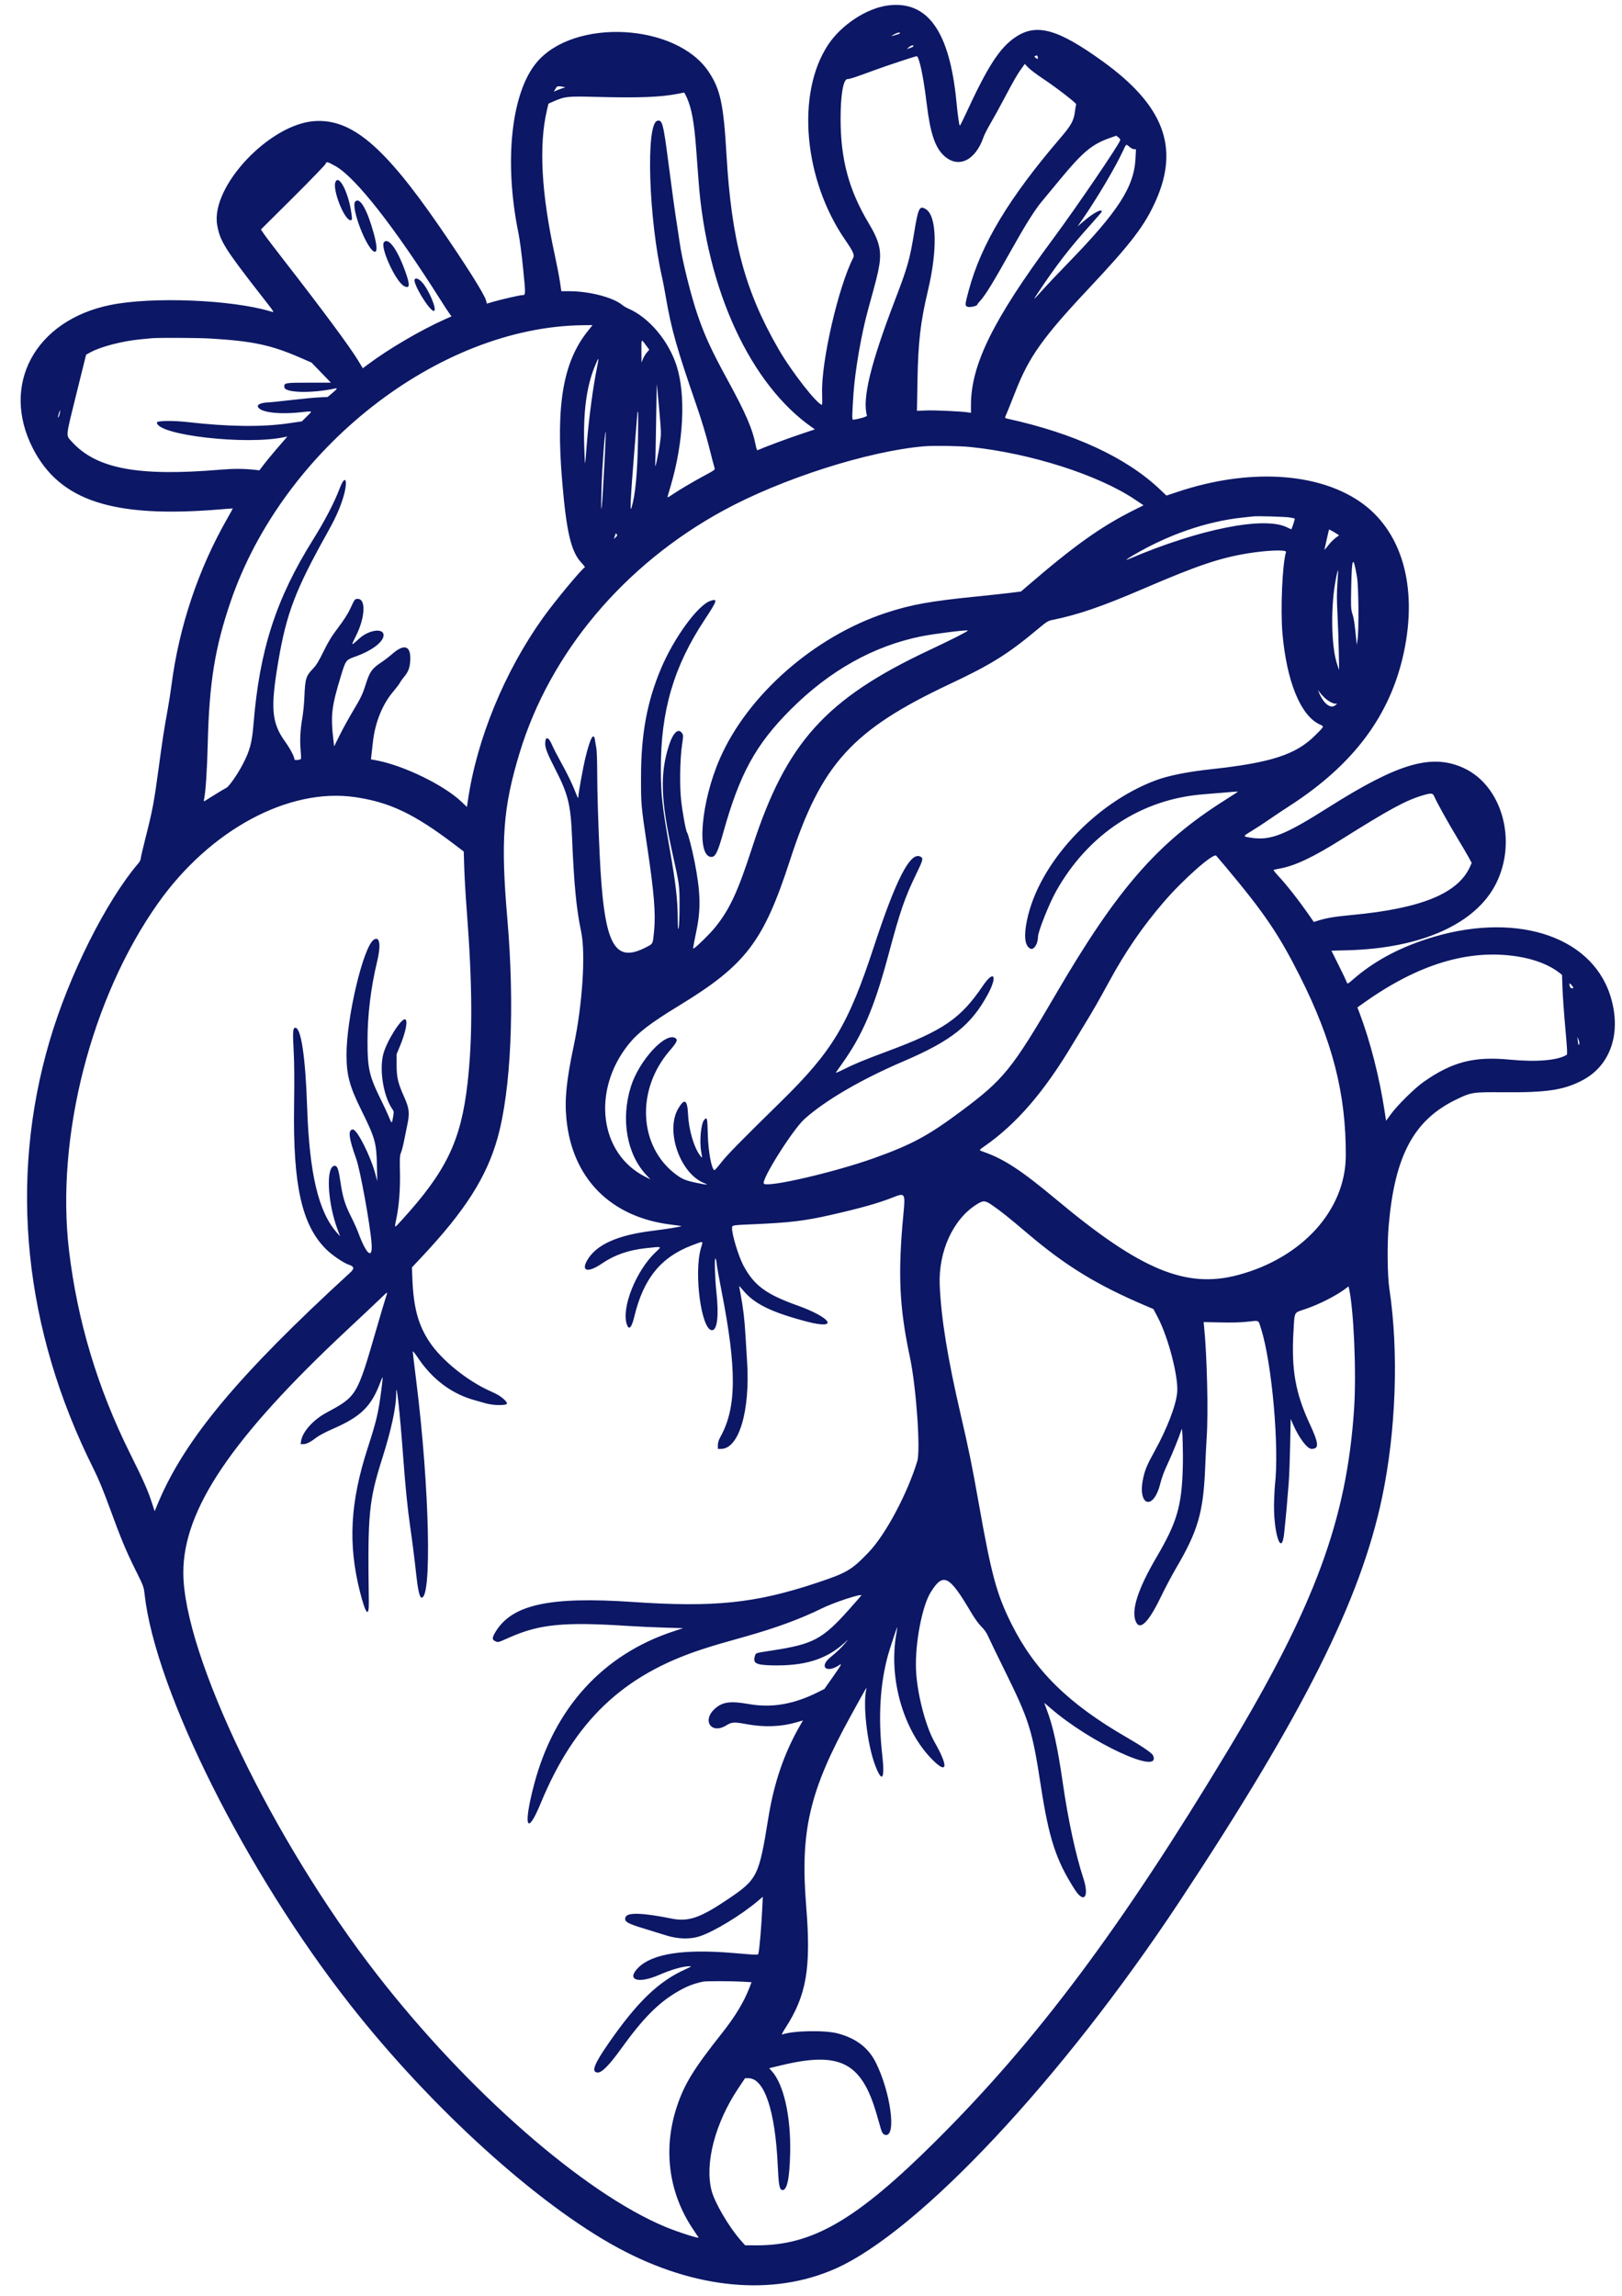 <?xml version="1.0" encoding="UTF-8" standalone="no"?><svg xmlns="http://www.w3.org/2000/svg" xmlns:xlink="http://www.w3.org/1999/xlink" fill="#0c1765" height="388.2" preserveAspectRatio="xMidYMid meet" version="1" viewBox="72.2 4.9 274.3 388.2" width="274.3" zoomAndPan="magnify"><g id="change1_1"><path d="M222.333 5.826 C 218.738 6.300,214.477 9.106,212.248 12.467 C 206.805 20.673,208.091 35.273,215.157 45.497 C 216.474 47.402,216.740 48.003,216.487 48.497 C 213.974 53.395,211.059 66.066,211.229 71.355 C 211.264 72.443,211.253 73.333,211.204 73.333 C 210.430 73.333,206.053 67.728,203.864 63.933 C 198.177 54.074,195.905 45.607,195.064 31.133 C 194.562 22.501,194.032 20.024,192.051 17.043 C 186.605 8.851,169.330 7.896,162.974 15.434 C 158.658 20.552,157.403 32.195,159.866 44.268 C 160.106 45.443,160.422 47.840,160.674 50.385 C 161.112 54.805,161.113 54.793,160.499 54.798 C 160.140 54.801,156.871 55.550,155.634 55.913 L 154.535 56.235 154.390 55.684 C 154.120 54.654,150.870 49.508,146.424 43.067 C 137.107 29.571,131.654 24.976,125.427 25.373 C 117.776 25.861,107.834 36.424,108.923 42.908 C 109.378 45.617,110.222 46.972,116.345 54.821 C 118.824 58.000,118.692 57.766,117.879 57.525 C 111.261 55.559,97.919 55.034,90.878 56.462 C 78.136 59.046,72.239 69.956,77.766 80.719 C 82.344 89.630,91.375 92.549,109.600 91.009 C 110.663 90.919,111.548 90.855,111.566 90.867 C 111.584 90.878,111.172 91.632,110.651 92.541 C 105.735 101.122,102.462 110.901,101.192 120.800 C 101.046 121.937,100.750 123.827,100.534 125.000 C 99.961 128.118,99.676 129.973,98.999 134.997 C 98.269 140.423,97.974 141.991,96.858 146.369 C 96.386 148.222,96.000 149.885,96.000 150.064 C 96.000 150.244,95.832 150.588,95.626 150.829 C 90.131 157.259,83.868 169.776,80.602 180.854 C 73.632 204.499,76.216 229.674,88.038 253.277 C 88.835 254.868,89.642 256.817,90.715 259.744 C 92.726 265.229,93.505 267.103,95.145 270.400 C 96.493 273.110,96.506 273.145,96.663 274.533 C 98.515 290.875,113.835 321.438,131.384 343.800 C 145.082 361.257,163.109 377.611,176.778 384.983 C 189.681 391.942,202.827 393.190,213.478 388.468 C 227.669 382.176,251.806 356.422,271.699 326.345 C 292.603 294.738,302.289 275.418,305.929 258.067 C 308.292 246.802,308.761 233.483,307.167 222.867 C 306.820 220.557,306.766 215.277,307.054 212.000 C 308.091 200.245,311.314 194.256,318.467 190.796 C 321.004 189.568,321.265 189.528,326.400 189.570 C 333.770 189.630,336.591 189.210,339.745 187.582 C 344.666 185.041,346.527 179.309,344.461 173.057 C 341.101 162.890,327.988 158.925,313.445 163.678 C 308.431 165.317,304.385 167.545,300.940 170.563 C 300.110 171.291,300.052 171.310,299.926 170.900 C 299.875 170.735,299.277 169.484,298.596 168.119 L 297.359 165.639 300.179 165.560 C 312.628 165.211,321.777 161.090,325.198 154.290 C 328.833 147.064,326.210 137.717,319.714 134.747 C 314.315 132.279,308.701 133.914,296.867 141.401 C 289.380 146.138,287.050 147.049,283.746 146.535 C 282.325 146.314,282.323 146.325,283.969 145.327 C 284.750 144.854,286.021 144.024,286.794 143.482 C 287.567 142.940,289.130 141.897,290.267 141.165 C 301.090 134.186,307.301 125.874,309.584 115.313 C 312.028 104.004,309.241 94.487,302.067 89.644 C 294.787 84.730,283.256 84.115,271.496 88.013 L 269.459 88.688 268.320 87.611 C 262.627 82.221,253.769 78.127,242.488 75.671 C 242.261 75.622,242.137 75.524,242.179 75.428 C 242.460 74.785,243.305 72.687,243.938 71.067 C 246.211 65.240,248.583 61.909,256.331 53.667 C 263.539 45.998,265.833 42.985,267.710 38.719 C 271.665 29.732,268.944 22.672,258.667 15.262 C 251.072 9.786,247.483 8.791,243.932 11.179 C 241.249 12.982,239.216 16.131,235.461 24.300 C 234.997 25.308,234.576 26.133,234.524 26.133 C 234.406 26.133,234.198 24.669,233.927 21.933 C 232.759 10.125,229.029 4.943,222.333 5.826 M224.400 10.506 C 224.400 10.564,224.145 10.680,223.833 10.763 C 223.522 10.847,223.147 10.953,223.000 10.999 C 222.853 11.044,223.003 10.931,223.333 10.747 C 223.933 10.412,224.400 10.307,224.400 10.506 M226.561 12.814 C 226.509 12.860,226.257 12.965,226.000 13.047 L 225.533 13.198 225.999 12.810 C 226.391 12.482,226.934 12.486,226.561 12.814 M247.703 14.602 C 247.730 14.932,247.725 14.934,247.391 14.715 C 247.134 14.547,247.094 14.465,247.225 14.381 C 247.529 14.189,247.674 14.256,247.703 14.602 M227.777 15.700 C 228.174 17.182,228.535 19.327,228.937 22.600 C 229.536 27.475,230.352 29.882,231.870 31.254 C 234.288 33.438,237.160 32.059,238.538 28.052 C 238.681 27.637,239.211 26.601,239.715 25.749 C 240.220 24.897,241.280 22.971,242.071 21.468 C 243.598 18.567,244.276 17.397,245.036 16.356 L 245.505 15.712 246.103 16.336 C 246.432 16.679,247.595 17.552,248.688 18.276 C 250.862 19.717,254.296 22.379,254.193 22.544 C 254.158 22.601,254.072 23.100,254.002 23.652 C 253.792 25.309,253.391 26.047,251.511 28.241 C 242.831 38.368,238.150 46.144,236.044 53.933 C 235.363 56.454,235.352 56.601,235.838 56.770 C 236.240 56.910,237.467 56.632,237.467 56.401 C 237.467 56.346,237.681 56.068,237.944 55.783 C 238.845 54.808,240.137 52.696,243.360 46.933 C 245.596 42.936,247.218 40.359,248.354 39.000 C 248.906 38.340,250.272 36.690,251.391 35.333 C 255.271 30.627,256.852 29.300,259.830 28.249 L 260.974 27.845 261.320 28.108 C 261.511 28.252,261.660 28.459,261.651 28.568 C 261.607 29.121,254.304 39.859,250.247 45.334 C 240.155 58.956,236.405 66.553,236.401 73.384 L 236.400 74.701 235.900 74.621 C 234.799 74.446,230.241 74.238,228.800 74.297 L 227.267 74.359 227.355 69.346 C 227.471 62.698,227.857 59.360,229.131 54.000 C 230.769 47.105,230.621 41.405,228.776 40.268 C 227.702 39.607,227.491 40.023,226.814 44.133 C 226.031 48.882,225.710 50.008,223.478 55.837 C 219.414 66.452,217.992 72.351,218.814 75.182 C 218.860 75.340,217.143 75.831,216.444 75.860 C 216.275 75.867,216.297 74.869,216.543 71.333 C 216.816 67.423,217.899 61.224,219.013 57.200 C 220.377 52.276,220.652 51.188,220.878 49.835 C 221.305 47.282,220.901 45.634,219.117 42.658 C 215.768 37.073,214.365 31.888,214.354 25.067 C 214.348 20.933,214.807 18.267,215.525 18.267 C 215.920 18.267,216.737 17.998,220.000 16.797 C 222.113 16.018,226.953 14.415,227.214 14.407 C 227.374 14.402,227.517 14.730,227.777 15.700 M167.533 19.600 C 167.753 19.656,167.827 19.709,167.697 19.718 C 167.568 19.726,167.097 19.881,166.651 20.062 L 165.842 20.392 166.030 20.096 C 166.134 19.933,166.263 19.725,166.318 19.633 C 166.424 19.452,166.902 19.439,167.533 19.600 M188.366 21.433 C 189.165 23.224,189.598 25.607,189.927 30.033 C 190.041 31.555,190.226 34.034,190.339 35.543 C 191.713 53.908,199.107 69.917,209.573 77.188 L 210.012 77.493 207.304 78.403 C 205.181 79.117,201.398 80.531,200.319 81.015 C 200.227 81.056,200.110 80.762,200.010 80.240 C 199.473 77.444,198.341 74.814,195.200 69.067 C 192.583 64.277,191.428 61.779,190.220 58.299 C 189.050 54.930,187.498 48.663,187.131 45.829 C 187.101 45.593,186.898 44.260,186.680 42.867 C 186.284 40.332,185.964 38.009,185.199 32.133 C 184.369 25.751,184.192 25.100,183.353 25.325 C 181.380 25.852,181.897 41.992,184.206 51.978 C 184.314 52.443,184.579 53.853,184.796 55.112 C 185.749 60.633,186.632 63.746,190.043 73.618 C 190.830 75.895,191.622 78.518,192.115 80.485 C 192.554 82.235,192.969 83.815,193.037 83.996 C 193.156 84.312,193.091 84.362,191.280 85.337 C 189.306 86.401,187.138 87.685,185.813 88.575 C 185.195 88.991,185.041 89.050,185.096 88.852 C 185.135 88.713,185.378 87.880,185.637 87.000 C 187.810 79.590,188.200 71.735,186.639 66.800 C 185.296 62.557,181.979 58.602,178.489 57.085 C 178.135 56.931,177.679 56.666,177.477 56.496 C 175.919 55.185,171.889 54.133,168.423 54.133 L 167.126 54.133 166.897 52.567 C 166.771 51.705,166.369 49.620,166.002 47.933 C 163.748 37.549,163.310 29.469,164.680 23.581 L 164.949 22.430 165.708 22.090 C 167.695 21.200,168.145 21.150,173.000 21.281 C 180.252 21.477,183.984 21.332,186.933 20.739 C 187.410 20.643,187.837 20.558,187.882 20.549 C 187.927 20.540,188.145 20.938,188.366 21.433 M263.205 29.728 C 263.459 29.945,263.810 30.125,263.985 30.128 L 264.304 30.133 264.231 31.633 C 263.994 36.517,261.346 40.616,252.667 49.536 C 251.163 51.081,249.370 52.972,248.681 53.739 C 246.895 55.728,246.818 55.789,247.606 54.600 C 250.792 49.793,253.062 46.848,256.632 42.893 C 257.678 41.734,258.533 40.735,258.533 40.674 C 258.533 40.138,257.161 40.865,255.471 42.296 L 254.412 43.193 255.186 42.087 C 257.557 38.698,260.819 33.204,262.067 30.500 C 262.682 29.167,262.608 29.217,263.205 29.728 M128.924 32.979 C 132.318 34.877,138.837 43.180,146.738 55.667 C 147.387 56.693,148.062 57.725,148.237 57.960 L 148.554 58.386 147.444 58.883 C 143.265 60.756,137.885 63.914,134.345 66.572 L 133.557 67.164 132.739 65.815 C 131.328 63.489,126.690 57.230,120.132 48.800 C 118.621 46.857,117.145 44.914,116.853 44.484 L 116.323 43.700 121.766 38.290 C 124.759 35.314,127.244 32.739,127.286 32.569 C 127.384 32.179,127.584 32.229,128.924 32.979 M128.920 35.700 C 128.413 37.024,130.445 42.133,131.479 42.133 C 131.770 42.133,131.780 42.026,131.602 40.800 C 131.103 37.358,129.472 34.257,128.920 35.700 M132.293 38.960 C 131.401 39.852,134.373 47.467,135.614 47.467 C 136.016 47.467,135.940 46.313,135.412 44.389 C 134.297 40.328,133.067 38.186,132.293 38.960 M137.156 45.822 C 136.397 46.581,139.098 52.524,140.541 53.271 C 141.448 53.739,141.554 53.177,140.914 51.298 C 139.555 47.308,137.974 45.004,137.156 45.822 M142.332 52.135 C 141.952 52.751,144.807 57.467,145.560 57.467 C 146.226 57.467,144.704 53.800,143.530 52.575 C 143.001 52.023,142.512 51.844,142.332 52.135 M171.549 60.944 C 167.406 66.183,166.186 73.402,167.271 86.267 C 168.002 94.936,168.777 98.197,170.554 100.076 C 170.917 100.459,171.164 100.794,171.103 100.820 C 170.614 101.028,166.030 106.553,164.040 109.333 C 157.539 118.418,152.826 129.875,151.328 140.235 L 151.169 141.338 150.217 140.435 C 147.229 137.603,140.408 134.296,135.807 133.448 L 134.930 133.287 135.001 132.677 C 135.040 132.341,135.158 131.287,135.264 130.333 C 135.624 127.086,136.869 123.987,138.664 121.873 C 139.190 121.253,139.715 120.563,139.829 120.340 C 139.943 120.116,140.269 119.654,140.553 119.313 C 141.225 118.506,141.468 117.899,141.561 116.799 C 141.787 114.096,140.649 113.602,138.517 115.479 C 138.031 115.907,137.251 116.507,136.784 116.813 C 135.150 117.881,134.731 118.451,134.094 120.467 C 133.522 122.278,133.251 122.851,131.906 125.095 C 131.190 126.289,130.177 128.128,129.656 129.181 L 128.707 131.095 128.617 130.328 C 128.086 125.810,128.235 124.482,129.878 119.095 C 130.660 116.532,130.710 116.466,132.267 115.918 C 135.086 114.926,137.067 113.425,137.067 112.281 C 137.067 111.044,134.571 111.388,132.971 112.846 C 131.519 114.169,131.515 114.166,132.375 112.462 C 133.994 109.253,134.115 106.011,132.611 106.160 C 132.173 106.203,132.202 106.162,131.342 108.000 C 131.016 108.698,130.269 109.850,129.399 111.000 C 128.278 112.481,127.764 113.316,126.916 115.038 C 126.074 116.748,125.692 117.370,125.116 117.971 C 123.933 119.206,123.804 119.639,123.673 122.809 C 123.629 123.877,123.475 125.437,123.330 126.275 C 122.977 128.319,122.887 130.044,123.043 131.733 C 123.115 132.503,123.134 133.171,123.087 133.217 C 122.890 133.408,122.000 133.480,121.997 133.306 C 121.988 132.846,121.275 131.483,120.419 130.293 C 118.115 127.089,117.912 124.628,119.285 116.600 C 120.661 108.555,122.169 104.613,127.569 94.950 C 128.832 92.691,129.509 91.224,130.085 89.505 C 131.143 86.344,130.720 84.623,129.608 87.567 C 128.753 89.833,127.098 93.011,125.183 96.067 C 118.882 106.121,116.090 114.754,115.071 127.333 C 114.813 130.515,114.436 131.895,113.176 134.267 C 112.271 135.971,110.906 137.909,110.470 138.107 C 110.276 138.196,109.415 138.707,108.558 139.242 C 107.701 139.778,106.916 140.267,106.813 140.329 C 106.660 140.421,106.642 140.357,106.718 139.987 C 106.988 138.667,107.220 135.116,107.332 130.600 C 107.587 120.310,108.543 114.388,111.207 106.600 C 120.046 80.763,146.311 60.163,170.767 59.885 L 172.401 59.867 171.549 60.944 M107.733 62.134 C 114.947 62.568,118.018 63.220,122.951 65.363 L 124.880 66.201 126.523 67.901 L 128.165 69.600 124.426 69.600 C 120.328 69.600,120.205 69.623,120.293 70.383 C 120.402 71.323,124.909 71.429,128.864 70.584 C 129.355 70.479,129.232 70.659,128.250 71.481 L 127.606 72.020 126.169 72.087 C 125.380 72.124,123.221 72.329,121.372 72.544 C 119.524 72.758,117.784 72.938,117.506 72.944 C 116.611 72.963,115.800 73.237,115.800 73.519 C 115.800 74.528,118.960 75.021,122.864 74.621 C 125.245 74.377,125.109 74.300,124.088 75.312 L 123.250 76.143 120.992 76.471 C 116.507 77.123,110.863 77.055,103.950 76.265 C 101.484 75.984,98.733 76.019,98.733 76.332 C 98.733 78.466,113.850 80.199,120.297 78.804 L 120.795 78.696 120.431 79.126 C 120.231 79.362,119.525 80.181,118.862 80.947 C 118.199 81.712,117.299 82.806,116.862 83.378 L 116.067 84.418 115.400 84.345 C 113.415 84.127,111.760 84.119,109.400 84.317 C 95.436 85.488,88.405 84.138,84.262 79.490 C 83.329 78.443,83.279 78.909,85.108 71.533 L 86.761 64.867 87.547 64.440 C 89.281 63.499,92.917 62.559,95.933 62.271 C 96.740 62.195,97.610 62.112,97.867 62.087 C 98.980 61.981,105.723 62.013,107.733 62.134 M181.398 63.212 L 181.996 64.023 181.578 64.520 C 181.349 64.793,181.053 65.283,180.921 65.608 L 180.682 66.200 180.674 64.300 C 180.665 62.102,180.625 62.162,181.398 63.212 M173.141 67.143 C 172.495 70.337,171.812 75.416,171.466 79.600 C 171.384 80.590,171.272 81.940,171.218 82.600 C 171.129 83.679,171.108 83.481,171.010 80.642 C 170.799 74.523,171.373 70.206,172.874 66.627 C 173.501 65.131,173.535 65.197,173.141 67.143 M183.679 74.127 C 184.033 78.135,184.034 78.209,183.812 79.794 C 183.536 81.762,182.912 84.597,183.003 83.467 C 183.036 83.063,183.104 79.793,183.155 76.200 C 183.206 72.607,183.265 69.757,183.285 69.867 C 183.305 69.977,183.483 71.894,183.679 74.127 M82.323 74.767 C 82.244 75.211,82.000 75.696,82.000 75.409 C 82.000 75.230,82.304 74.267,82.360 74.267 C 82.389 74.267,82.372 74.492,82.323 74.767 M180.094 79.167 C 179.996 84.941,179.655 88.550,179.001 90.733 C 178.699 91.743,178.830 89.078,179.471 81.179 C 179.762 77.596,180.000 74.635,180.000 74.599 C 180.000 74.563,180.039 74.533,180.086 74.533 C 180.134 74.533,180.137 76.618,180.094 79.167 M174.474 82.154 C 174.024 91.023,173.757 93.705,173.918 87.733 C 174.015 84.130,174.476 77.765,174.629 77.918 C 174.660 77.949,174.590 79.855,174.474 82.154 M236.299 80.476 C 246.464 81.523,257.937 85.187,264.160 89.372 L 265.586 90.332 264.026 91.111 C 258.383 93.931,253.899 97.124,245.865 104.045 L 244.864 104.908 243.198 105.119 C 242.283 105.234,239.733 105.510,237.533 105.732 C 229.467 106.543,226.278 107.118,222.000 108.530 C 209.887 112.528,198.658 122.381,193.943 133.146 C 190.757 140.421,189.943 149.702,192.483 149.784 C 193.179 149.806,193.590 148.971,194.519 145.645 C 197.296 135.705,200.001 130.770,205.919 124.852 C 212.491 118.280,219.922 114.119,228.000 112.489 C 230.199 112.045,235.867 111.339,235.867 111.509 C 235.867 111.658,233.258 112.984,229.289 114.851 C 211.826 123.065,205.155 130.480,199.466 148.000 C 196.968 155.695,195.625 158.601,193.140 161.691 C 192.316 162.716,190.061 164.945,189.584 165.206 C 189.338 165.341,189.297 165.637,190.026 162.000 C 190.739 158.439,190.644 155.547,189.651 150.533 C 189.235 148.434,188.576 145.879,188.395 145.661 C 188.192 145.416,187.648 142.487,187.393 140.267 C 187.113 137.823,187.184 133.260,187.541 130.845 C 187.766 129.318,187.767 129.204,187.554 128.879 C 186.938 127.939,186.056 128.723,185.362 130.827 C 183.782 135.621,183.923 140.184,185.930 149.200 C 187.111 154.502,187.126 154.613,187.120 158.067 C 187.117 159.753,187.051 161.403,186.975 161.733 C 186.857 162.240,186.833 162.000,186.819 160.195 C 186.795 156.984,186.477 154.242,185.451 148.400 C 184.173 141.124,183.964 139.239,183.956 134.933 C 183.937 125.082,186.140 117.572,191.359 109.685 C 193.515 106.427,193.631 106.048,192.333 106.490 C 190.190 107.221,186.142 112.788,183.950 118.020 C 181.612 123.600,180.614 129.042,180.605 136.267 C 180.599 140.962,180.609 141.071,181.674 148.200 C 182.821 155.877,183.103 159.378,182.812 162.333 C 182.592 164.570,182.656 164.440,181.488 165.045 C 175.964 167.906,174.324 164.624,173.604 149.267 C 173.352 143.878,173.200 138.777,173.192 135.406 C 173.188 133.569,173.124 131.767,173.050 131.400 C 172.977 131.033,172.875 130.433,172.825 130.067 C 172.622 128.586,172.037 129.616,171.237 132.867 C 170.804 134.629,170.010 139.008,169.993 139.733 C 169.988 139.944,169.845 139.695,169.606 139.060 C 169.049 137.580,168.178 135.775,167.004 133.667 C 166.432 132.640,165.771 131.350,165.536 130.800 C 164.950 129.433,164.407 129.343,164.402 130.612 C 164.399 131.420,164.758 132.327,166.168 135.077 C 168.274 139.183,168.708 140.952,168.935 146.353 C 169.280 154.569,169.655 158.457,170.489 162.467 C 171.253 166.142,170.698 174.749,169.256 181.567 C 167.986 187.575,167.664 190.751,167.988 194.083 C 168.964 204.107,175.424 210.656,185.600 211.937 C 186.590 212.061,187.416 212.178,187.437 212.196 C 187.530 212.280,185.005 212.691,182.489 213.003 C 176.620 213.729,173.048 215.336,171.524 217.937 C 170.401 219.853,171.622 220.146,173.989 218.530 C 176.134 217.066,178.480 216.250,181.467 215.929 C 184.274 215.628,184.166 215.581,183.058 216.627 C 179.782 219.717,177.279 225.955,178.188 228.767 C 178.547 229.880,179.007 229.430,179.466 227.517 C 181.017 221.052,183.977 217.416,189.319 215.414 C 191.276 214.681,191.118 214.619,190.728 215.963 C 189.507 220.182,190.811 229.800,192.605 229.800 C 193.503 229.800,193.787 227.339,193.351 223.350 C 193.118 221.220,193.003 217.788,193.162 217.690 C 193.245 217.639,193.332 217.950,193.388 218.503 C 193.438 218.996,193.804 221.050,194.200 223.067 C 196.809 236.332,196.776 242.844,194.077 247.754 C 193.722 248.400,193.600 248.781,193.600 249.244 L 193.600 249.867 194.140 249.867 C 197.167 249.867,199.084 243.418,198.539 235.067 C 198.464 233.930,198.341 231.920,198.265 230.600 C 198.115 228.006,197.866 225.903,197.459 223.800 C 197.317 223.067,197.201 222.416,197.200 222.354 C 197.200 222.293,197.479 222.585,197.820 223.003 C 199.719 225.334,202.617 226.763,208.667 228.350 C 214.134 229.785,212.871 227.701,207.000 225.602 C 201.715 223.712,199.693 222.207,197.906 218.839 C 197.109 217.334,196.000 213.714,196.000 212.614 C 196.000 212.013,195.792 212.052,200.000 211.868 C 205.743 211.617,208.371 211.296,212.641 210.327 C 217.777 209.161,220.795 208.308,223.228 207.337 C 225.247 206.532,225.317 206.639,224.988 210.067 C 224.018 220.194,224.271 225.853,226.073 234.333 C 227.141 239.357,227.900 250.056,227.323 251.945 C 225.634 257.476,221.948 264.380,219.099 267.348 C 216.207 270.362,215.445 270.811,210.333 272.513 C 199.950 275.970,193.028 276.689,179.200 275.749 C 165.050 274.787,158.699 276.197,155.935 280.913 C 155.385 281.851,155.402 282.152,156.021 282.409 C 156.478 282.598,156.363 282.631,158.400 281.731 C 163.467 279.493,167.575 279.096,178.400 279.799 C 180.050 279.906,182.821 280.035,184.558 280.085 L 187.717 280.176 186.025 280.736 C 174.148 284.672,165.954 293.670,162.543 306.521 C 160.644 313.677,161.262 315.542,163.631 309.802 C 169.367 295.900,177.519 288.122,190.933 283.751 C 193.009 283.075,193.719 282.866,198.258 281.592 C 203.359 280.161,207.656 278.580,211.159 276.847 C 213.188 275.843,217.867 274.299,217.867 274.634 C 217.867 274.661,216.937 275.725,215.802 277.000 C 211.322 282.028,209.754 282.872,202.933 283.927 C 199.811 284.409,200.029 284.337,199.848 284.944 C 199.507 286.082,200.048 286.388,202.533 286.460 C 208.175 286.625,211.907 285.490,214.996 282.672 L 215.659 282.067 215.109 282.736 C 214.535 283.436,213.682 284.249,212.625 285.107 C 210.683 286.681,211.927 287.856,214.058 286.460 C 214.663 286.063,214.552 286.282,213.066 288.395 L 211.618 290.454 210.611 290.961 C 206.478 293.041,202.761 293.691,198.879 293.014 C 195.726 292.463,194.415 292.633,193.137 293.758 C 190.852 295.769,192.467 298.194,195.035 296.608 C 195.957 296.040,196.348 296.017,198.467 296.409 C 201.445 296.959,204.308 296.853,206.896 296.096 L 207.992 295.776 207.523 296.588 C 204.806 301.303,203.098 306.281,202.123 312.333 C 200.545 322.118,200.286 322.639,195.333 325.981 C 190.604 329.172,188.612 329.859,185.770 329.280 C 181.037 328.316,178.393 328.210,178.027 328.969 C 177.651 329.751,178.168 330.080,181.200 330.992 C 182.337 331.334,183.957 331.835,184.800 332.107 C 186.791 332.747,188.887 332.812,190.504 332.282 C 192.943 331.483,197.525 328.703,200.367 326.298 L 201.202 325.592 201.127 327.163 C 200.963 330.626,200.669 334.161,200.464 335.145 C 200.397 335.465,200.562 335.467,196.200 335.099 C 187.793 334.389,182.514 335.207,180.134 337.587 C 178.060 339.661,180.090 340.359,183.667 338.803 C 185.781 337.882,187.729 337.330,188.842 337.335 C 189.197 337.337,189.081 337.421,188.133 337.844 C 183.598 339.872,179.976 343.352,175.136 350.333 C 172.639 353.935,172.153 355.219,173.253 355.309 C 173.946 355.366,175.224 354.079,177.200 351.333 C 180.906 346.187,183.461 343.589,186.683 341.690 C 188.280 340.749,189.453 340.284,191.109 339.936 C 191.610 339.831,195.960 339.839,197.815 339.949 L 199.296 340.037 198.924 341.002 C 198.006 343.386,196.503 345.869,194.284 348.667 C 189.545 354.642,187.946 357.239,186.688 361.006 C 184.288 368.190,185.251 375.608,189.383 381.773 C 189.865 382.492,190.292 383.134,190.333 383.199 C 190.488 383.450,186.853 382.285,184.739 381.408 C 170.984 375.695,151.299 358.478,135.952 338.733 C 118.373 316.120,103.220 284.685,103.202 270.797 C 103.189 260.117,111.392 247.978,130.999 229.661 C 133.272 227.537,135.702 225.250,136.398 224.577 C 137.858 223.166,137.818 223.180,137.460 224.211 C 137.309 224.645,136.587 227.070,135.855 229.600 C 132.575 240.933,132.552 240.972,127.400 243.747 C 125.180 244.943,123.370 246.955,123.123 248.501 L 123.033 249.067 123.485 249.067 C 124.021 249.067,124.727 248.709,125.733 247.929 C 126.165 247.595,127.289 247.003,128.467 246.490 C 133.259 244.403,135.004 242.686,136.544 238.546 C 136.999 237.322,137.007 237.419,136.664 240.086 C 136.194 243.751,135.865 245.138,134.378 249.733 C 131.419 258.879,131.036 265.922,133.058 273.967 C 134.052 277.919,134.619 278.529,134.575 275.598 C 134.356 260.824,134.557 258.696,136.865 251.400 C 138.388 246.587,139.200 242.797,139.200 240.506 C 139.200 237.927,139.833 243.710,140.407 251.533 C 140.753 256.244,141.137 260.065,141.546 262.867 C 141.922 265.445,142.294 268.390,142.596 271.179 C 142.849 273.519,143.144 274.883,143.420 274.989 C 145.281 275.703,144.845 256.349,142.595 238.400 C 142.268 235.797,142.001 233.551,142.001 233.410 C 142.000 233.262,142.335 233.657,142.792 234.343 C 145.314 238.135,148.619 240.604,152.600 241.671 C 153.040 241.789,153.795 242.003,154.278 242.147 C 155.631 242.550,157.933 242.572,157.933 242.182 C 157.933 242.003,157.686 241.693,157.267 241.346 C 156.643 240.829,156.355 240.664,155.000 240.052 C 151.184 238.327,146.923 234.881,144.903 231.889 C 142.947 228.990,142.140 226.068,141.938 221.160 L 141.857 219.187 143.511 217.427 C 150.843 209.625,154.481 203.923,156.336 197.325 C 158.626 189.179,159.265 174.946,157.999 160.267 C 156.854 146.986,157.262 141.451,160.069 132.200 C 165.206 115.269,177.727 100.374,194.517 91.219 C 204.380 85.841,218.973 81.173,228.467 80.357 C 230.054 80.221,234.472 80.288,236.299 80.476 M290.384 92.397 C 290.778 92.466,291.128 92.550,291.161 92.584 C 291.210 92.632,290.706 94.213,290.590 94.376 C 290.573 94.399,290.255 94.263,289.882 94.075 C 286.051 92.133,275.037 94.324,263.167 99.390 C 262.353 99.737,262.590 99.523,263.833 98.785 C 269.669 95.325,276.228 93.057,282.267 92.412 C 283.037 92.330,283.877 92.238,284.133 92.209 C 284.906 92.121,289.614 92.263,290.384 92.397 M298.293 95.165 L 298.654 95.410 298.027 95.874 C 297.682 96.129,297.106 96.727,296.747 97.202 C 296.388 97.678,296.132 97.947,296.177 97.800 C 296.223 97.653,296.351 97.097,296.462 96.565 C 296.573 96.032,296.731 95.329,296.813 95.003 L 296.963 94.410 297.448 94.665 C 297.715 94.805,298.095 95.030,298.293 95.165 M176.515 95.245 C 176.628 95.381,176.587 95.495,176.339 95.728 L 176.015 96.032 176.163 95.550 C 176.333 94.997,176.319 95.009,176.515 95.245 M289.679 98.233 C 289.068 100.207,288.728 107.917,289.074 111.933 C 289.774 120.055,292.133 125.860,295.344 127.365 C 296.170 127.752,296.221 127.622,294.621 129.224 C 291.373 132.476,287.182 133.846,277.133 134.939 C 273.013 135.387,269.808 136.026,267.667 136.825 C 257.229 140.723,247.818 150.958,245.866 160.535 C 245.321 163.213,245.511 164.807,246.433 165.284 C 247.017 165.586,247.733 164.495,247.733 163.303 C 247.733 162.421,249.611 157.699,250.813 155.559 C 256.233 145.911,265.214 140.006,275.698 139.195 C 276.781 139.111,278.537 138.966,279.600 138.871 C 280.663 138.776,281.549 138.712,281.568 138.728 C 281.587 138.745,280.507 139.452,279.168 140.299 C 267.942 147.404,261.135 155.222,250.866 172.800 C 243.330 185.701,241.972 187.382,234.733 192.776 C 229.180 196.914,226.413 198.407,220.094 200.677 C 213.425 203.072,202.067 205.711,201.381 205.025 C 200.843 204.487,206.239 195.900,208.251 194.094 C 211.763 190.940,217.845 187.394,224.989 184.336 C 233.101 180.863,236.428 178.224,239.244 173.028 C 240.954 169.871,240.312 168.771,238.403 171.588 C 234.648 177.127,231.749 179.113,222.255 182.650 C 218.106 184.196,216.697 184.780,214.675 185.796 C 213.996 186.137,213.489 186.337,213.547 186.241 C 213.605 186.145,214.019 185.557,214.467 184.933 C 218.062 179.932,220.046 175.296,222.480 166.200 C 224.417 158.966,225.205 156.674,227.095 152.777 C 228.347 150.196,228.396 149.981,227.800 149.709 C 226.111 148.940,223.713 153.609,220.016 164.867 C 215.639 178.198,213.002 182.592,204.219 191.200 C 197.347 197.934,195.135 200.190,194.151 201.467 C 193.614 202.163,193.110 202.733,193.031 202.733 C 192.562 202.733,191.967 199.588,191.901 196.767 C 191.834 193.894,191.786 193.693,191.293 194.237 C 190.730 194.860,190.454 197.910,190.797 199.719 C 190.983 200.700,190.973 200.753,190.666 200.363 C 189.568 198.967,188.688 196.012,188.556 193.281 C 188.437 190.804,187.954 190.528,186.896 192.330 C 184.679 196.103,187.218 203.343,191.321 204.948 C 192.168 205.279,191.737 205.257,189.943 204.877 C 188.137 204.495,187.541 204.246,186.449 203.420 C 180.199 198.691,179.738 189.163,185.439 182.553 C 186.646 181.153,186.851 180.731,186.461 180.446 C 184.832 179.255,180.289 184.152,178.892 188.604 C 177.157 194.134,178.193 200.049,181.511 203.570 L 182.200 204.301 181.333 203.866 C 173.554 199.957,172.222 189.267,178.535 181.419 C 180.093 179.482,182.222 177.856,187.061 174.906 C 198.329 168.037,201.316 164.120,205.799 150.333 C 211.083 134.079,216.300 128.326,232.800 120.559 C 239.805 117.262,242.617 115.510,247.645 111.310 C 249.176 110.032,249.437 109.865,250.112 109.729 C 254.473 108.853,258.572 107.445,265.733 104.363 C 274.632 100.534,278.428 99.249,283.133 98.472 C 286.465 97.922,289.813 97.800,289.679 98.233 M301.692 102.499 C 301.964 104.114,302.023 111.412,301.777 113.067 L 301.648 113.933 301.553 113.000 C 301.260 110.118,301.176 109.551,300.917 108.716 C 300.646 107.845,300.636 107.618,300.708 104.067 C 300.810 99.014,301.042 98.644,301.692 102.499 M298.377 103.447 C 298.257 105.118,298.260 106.338,298.389 108.837 C 298.480 110.613,298.579 113.447,298.607 115.133 L 298.660 118.200 298.336 117.243 C 297.289 114.152,297.203 107.183,298.154 102.563 C 298.528 100.748,298.561 100.878,298.377 103.447 M296.165 122.834 C 296.749 123.403,297.578 123.865,298.028 123.871 L 298.333 123.876 298.019 124.138 C 297.215 124.807,296.010 123.856,295.225 121.933 L 295.062 121.533 295.357 121.933 C 295.519 122.153,295.883 122.558,296.165 122.834 M314.787 139.633 C 315.205 140.602,317.237 144.253,318.671 146.613 C 319.424 147.852,320.274 149.301,320.560 149.831 L 321.081 150.796 320.817 151.394 C 318.807 155.937,312.600 158.492,300.896 159.593 C 297.931 159.872,296.582 160.093,295.173 160.531 L 294.379 160.778 293.956 160.166 C 291.930 157.235,289.923 154.659,288.373 152.998 C 287.791 152.376,287.509 151.982,287.621 151.951 C 287.719 151.923,288.190 151.829,288.667 151.741 C 291.219 151.271,294.270 149.828,299.000 146.857 C 307.113 141.759,309.942 140.222,312.724 139.399 C 314.312 138.929,314.492 138.950,314.787 139.633 M132.250 139.673 C 138.099 140.527,142.226 142.488,149.012 147.642 L 150.625 148.867 150.711 151.667 C 150.759 153.207,150.946 156.387,151.127 158.733 C 152.110 171.490,152.149 180.347,151.256 188.133 C 150.149 197.786,147.671 202.930,140.160 211.171 C 138.824 212.638,138.876 212.644,139.204 211.060 C 139.683 208.743,139.898 206.027,139.835 203.067 C 139.785 200.659,139.806 200.266,140.016 199.770 C 140.147 199.460,140.374 198.590,140.519 197.836 C 140.665 197.083,140.913 195.867,141.070 195.133 C 141.502 193.115,141.415 192.297,140.567 190.400 C 139.489 187.991,139.270 187.064,139.272 184.933 L 139.274 183.133 139.850 181.733 C 140.822 179.373,141.202 177.428,140.727 177.246 C 140.067 176.992,137.577 180.952,137.010 183.156 C 136.317 185.850,137.065 190.316,138.567 192.444 C 138.817 192.798,138.823 192.885,138.664 193.818 C 138.471 194.947,138.454 194.943,137.935 193.667 C 137.726 193.153,137.183 191.983,136.729 191.067 C 134.635 186.843,134.353 185.638,134.350 180.933 C 134.347 176.548,134.909 171.877,135.963 167.533 C 136.658 164.669,136.431 163.112,135.415 163.778 C 133.647 164.936,130.799 176.922,130.800 183.199 C 130.801 186.656,131.299 188.532,133.276 192.534 C 135.639 197.318,135.863 198.107,135.943 201.933 L 135.999 204.600 135.664 203.351 C 134.855 200.334,132.604 195.867,131.892 195.867 C 131.005 195.867,131.159 197.244,132.453 200.867 C 133.121 202.738,134.770 211.801,135.032 215.039 C 135.266 217.934,134.196 217.120,132.803 213.343 C 132.587 212.755,132.053 211.568,131.618 210.704 C 130.500 208.485,130.171 207.401,129.729 204.467 C 129.440 202.544,129.238 202.000,128.818 202.000 C 127.266 202.000,127.557 208.214,129.328 212.891 L 129.722 213.933 129.187 213.333 C 126.047 209.812,124.507 203.293,124.133 191.933 C 123.861 183.679,123.111 178.667,122.147 178.667 C 121.729 178.667,121.682 179.308,121.861 182.578 C 121.973 184.625,121.995 187.479,121.931 191.867 C 121.735 205.305,123.236 212.024,127.350 216.113 C 128.353 217.109,130.299 218.434,131.200 218.733 C 132.111 219.036,132.171 219.377,131.433 220.052 C 112.492 237.403,103.434 248.265,98.926 259.034 L 98.353 260.400 97.851 258.871 C 97.172 256.799,96.477 255.240,94.157 250.570 C 88.710 239.608,85.301 228.273,83.880 216.400 C 81.577 197.152,87.623 173.552,98.950 157.577 C 107.733 145.190,121.035 138.038,132.250 139.673 M279.485 151.467 C 285.999 159.237,288.439 162.828,291.990 169.867 C 297.548 180.882,299.845 189.858,299.789 200.333 C 299.740 209.490,292.415 217.581,281.556 220.471 C 272.786 222.805,265.121 219.632,250.943 207.798 C 244.937 202.785,242.021 200.867,238.567 199.659 C 237.706 199.358,237.704 199.382,238.628 198.741 C 244.042 194.981,248.694 189.615,253.515 181.569 C 254.274 180.303,255.283 178.637,255.759 177.867 C 256.963 175.916,258.066 173.988,259.816 170.770 C 262.540 165.762,265.425 161.566,269.008 157.400 C 272.309 153.562,277.402 149.070,277.878 149.576 C 277.993 149.699,278.717 150.550,279.485 151.467 M328.800 166.610 C 331.693 167.060,334.175 168.020,335.879 169.349 L 336.358 169.723 336.442 172.095 C 336.489 173.399,336.704 176.416,336.921 178.798 C 337.220 182.085,337.277 183.153,337.158 183.230 C 335.680 184.184,332.043 184.493,327.483 184.053 C 321.465 183.472,317.771 184.432,312.933 187.834 C 311.412 188.904,308.521 191.759,307.400 193.298 L 306.600 194.397 306.363 192.832 C 305.493 187.084,303.921 180.933,302.092 176.113 L 301.755 175.227 302.778 174.498 C 312.021 167.911,320.549 165.325,328.800 166.610 M338.262 171.900 C 338.265 171.955,338.154 172.000,338.016 172.000 C 337.777 172.000,337.605 171.667,337.602 171.200 C 337.601 171.002,338.252 171.693,338.262 171.900 M339.278 181.419 C 339.160 181.726,339.116 181.630,339.025 180.867 L 338.945 180.200 339.153 180.700 C 339.268 180.975,339.324 181.299,339.278 181.419 M240.010 208.682 C 241.470 209.688,242.805 210.753,246.000 213.465 C 252.434 218.925,257.601 222.094,265.796 225.603 L 267.259 226.229 267.966 227.566 C 269.763 230.964,271.496 237.620,271.279 240.286 C 271.102 242.464,269.558 246.479,267.416 250.333 C 266.204 252.515,265.826 253.416,265.519 254.856 C 264.529 259.503,267.233 260.395,268.397 255.806 C 268.678 254.696,269.080 253.622,269.717 252.272 C 270.448 250.726,271.639 247.775,272.032 246.533 C 272.172 246.093,272.299 250.503,272.222 253.133 C 272.034 259.579,271.234 262.295,267.802 268.144 C 264.619 273.566,263.451 277.211,264.292 279.090 C 264.980 280.628,266.418 279.215,268.467 274.985 C 269.217 273.437,270.386 271.225,271.066 270.069 C 274.793 263.725,275.702 260.597,276.006 253.067 C 276.079 251.270,276.194 248.990,276.262 248.000 C 276.555 243.744,276.326 234.103,275.812 229.046 L 275.749 228.425 278.641 228.486 C 280.617 228.528,282.061 228.488,283.200 228.361 C 285.211 228.136,284.976 228.011,285.469 229.573 C 287.316 235.426,288.571 249.695,287.799 256.067 C 287.772 256.287,287.714 257.397,287.670 258.533 C 287.460 263.941,288.968 268.605,289.394 263.867 C 289.444 263.317,289.541 262.342,289.610 261.700 C 289.731 260.583,289.807 259.700,290.142 255.533 C 290.225 254.507,290.331 251.672,290.379 249.233 L 290.467 244.800 290.923 245.833 C 291.898 248.041,293.284 249.867,293.986 249.867 C 295.309 249.867,295.249 248.999,293.698 245.661 C 291.274 240.446,290.568 236.451,290.940 230.067 C 291.145 226.546,290.968 226.897,292.867 226.255 C 295.352 225.414,298.234 223.941,299.895 222.663 L 300.258 222.384 300.326 222.692 C 301.143 226.343,301.597 236.906,301.199 243.000 C 299.973 261.769,294.567 276.416,279.841 300.867 C 261.783 330.851,247.607 349.809,230.540 366.800 C 217.029 380.251,209.593 384.576,200.070 384.523 L 198.200 384.512 197.444 383.654 C 195.445 381.385,193.050 377.289,192.527 375.242 C 191.358 370.669,193.134 363.860,197.016 358.033 L 198.194 356.267 198.769 356.267 C 201.471 356.267,203.309 361.758,203.728 371.086 C 203.875 374.343,204.018 375.107,204.492 375.175 C 205.297 375.289,205.734 373.221,205.826 368.867 C 205.956 362.716,204.738 357.303,202.722 355.072 L 202.275 354.577 204.304 354.087 C 214.251 351.686,217.918 353.572,220.465 362.400 C 220.729 363.317,221.035 364.380,221.145 364.763 C 221.374 365.563,221.625 365.867,222.056 365.867 C 223.791 365.867,222.761 358.567,220.334 353.667 C 219.078 351.131,217.010 349.537,213.891 348.700 C 211.690 348.110,206.202 348.219,204.458 348.889 C 204.343 348.932,204.577 348.465,204.976 347.851 C 208.594 342.281,209.388 337.679,208.536 327.200 C 207.501 314.458,209.075 307.711,216.034 295.067 C 218.749 290.134,218.822 290.009,218.710 290.467 C 218.093 293.000,218.835 299.635,220.130 303.158 C 221.348 306.470,221.876 305.852,221.404 301.667 C 220.692 295.359,221.008 289.747,222.353 284.800 C 222.636 283.760,223.887 279.975,223.931 280.025 C 223.952 280.048,223.884 280.547,223.780 281.133 C 222.471 288.565,224.871 297.183,229.635 302.162 C 232.398 305.048,232.701 303.743,230.262 299.467 C 228.694 296.718,227.254 291.086,227.105 287.123 C 226.940 282.705,228.139 276.431,229.594 274.104 C 231.717 270.707,232.706 271.203,236.438 277.533 C 237.020 278.520,237.678 279.431,238.156 279.910 C 238.720 280.475,239.054 280.965,239.382 281.710 C 239.629 282.273,240.825 284.743,242.038 287.200 C 246.252 295.732,246.756 297.328,248.201 306.733 C 249.587 315.752,250.767 319.377,253.934 324.335 C 255.529 326.832,256.449 325.640,255.399 322.436 C 254.099 318.468,252.841 312.636,251.940 306.400 C 251.047 300.221,250.273 296.699,249.194 293.896 C 248.977 293.333,248.800 292.852,248.800 292.827 C 248.800 292.802,249.241 293.166,249.779 293.636 C 256.605 299.588,268.794 305.218,267.178 301.671 C 267.000 301.281,265.281 300.112,262.647 298.589 C 252.851 292.925,247.191 287.345,243.255 279.467 C 240.752 274.457,239.872 271.222,237.735 259.165 C 236.582 252.663,236.030 249.949,234.668 244.090 C 232.455 234.567,231.348 227.738,231.118 222.202 C 230.881 216.499,233.354 211.067,237.333 208.551 C 238.488 207.820,238.779 207.834,240.010 208.682" fill-rule="evenodd"/></g></svg>